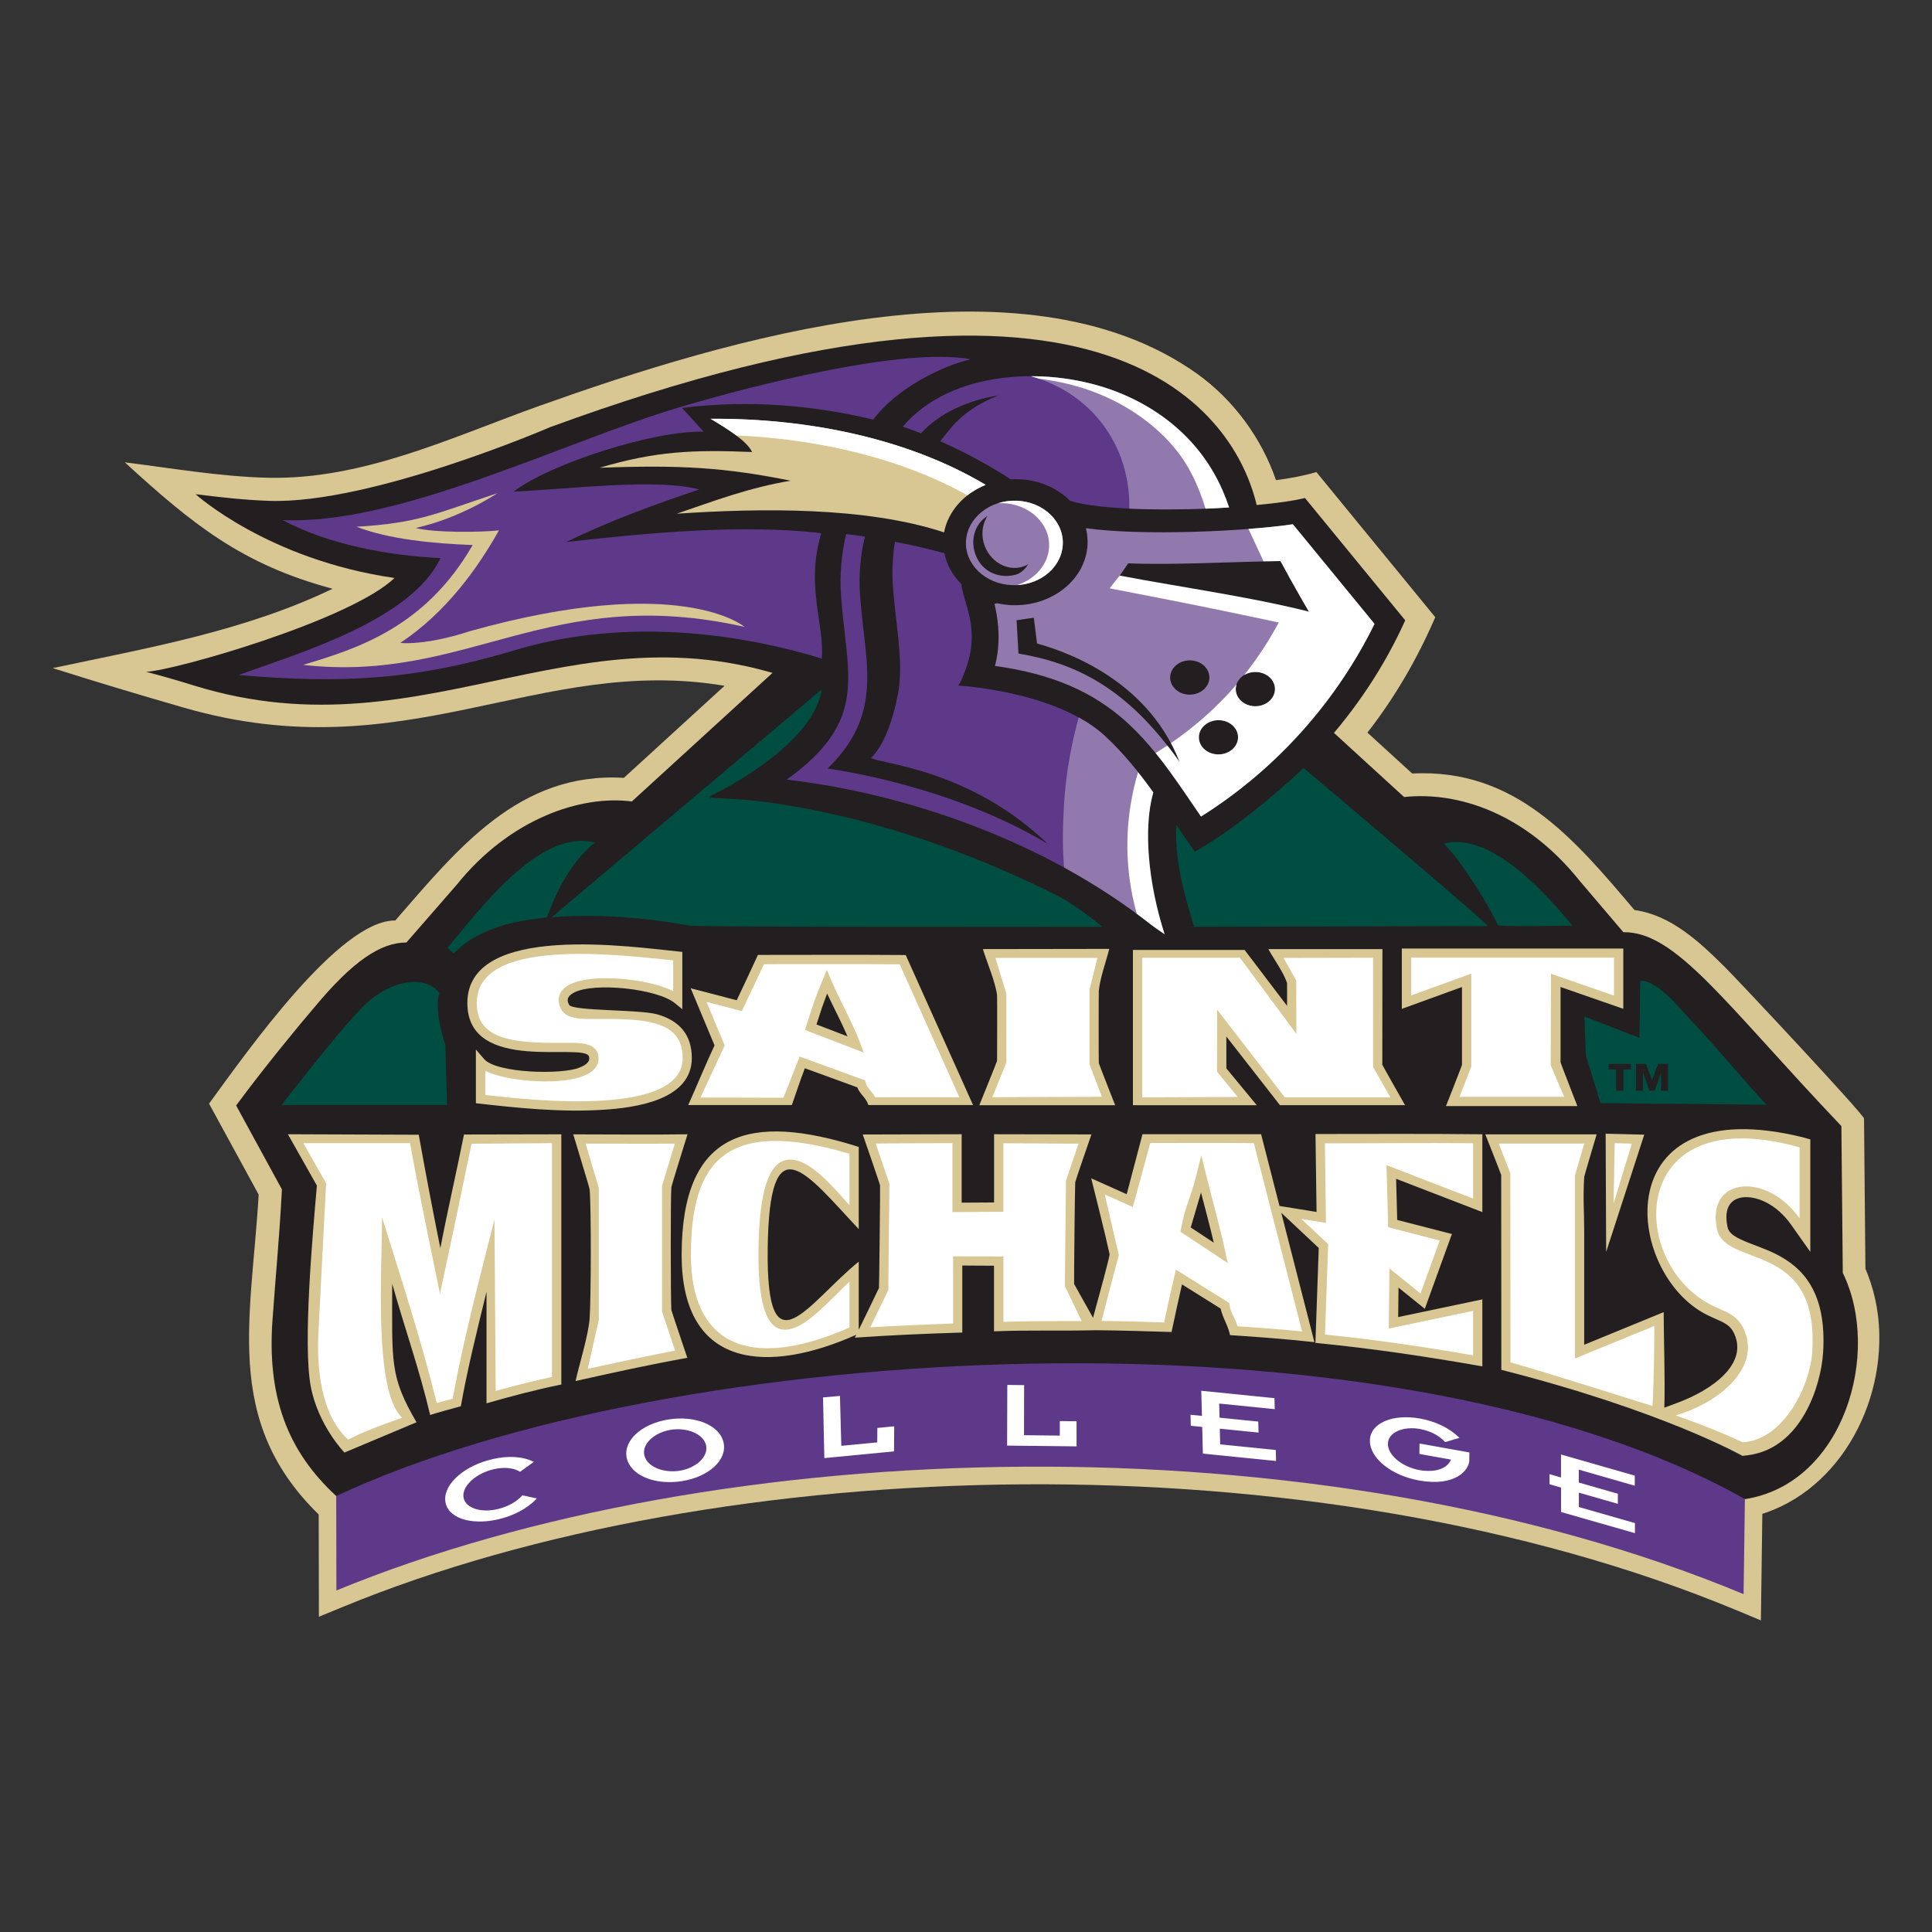 <?xml version="1.0" encoding="UTF-8"?> <svg xmlns="http://www.w3.org/2000/svg" viewBox="0 0 500 500"><rect x="0" y="0" width="500" height="500" fill="#333333" stroke="none"/><path d="m449.51 416.77c-109.45-45.51-262.92-41.18-360.7-.94l-6.28 2.58-.07-34.13 2.63-1.23c86.89-40.76 274.38-52.06 368.73.91l2.36 1.33-.46 34.07-6.22-2.6v.02z" fill="#d8c793"></path><path d="m353.91 189.62 11.56 10.56c26.69-1.35 41.84 16.82 57.52 35.33 9.49 1.32 16.78 8.22 23.3 14.66 3.57 3.52 36.01 38.2 36.12 39.31l.36 38.85c1.97 4.73 3.44 10.04 3.59 16.98.46 22.41-14.2 45.44-37.79 48.09-9.2-5.29-18.55-10.4-28.44-14.3l-24.16-5.31c-76.02-22.43-168.4-29.84-253.94-.76l-14.07 4.11c-14.22 4.13-29.4 9.89-41.73 18.23-29.27-25.12-21.25-52.5-19.29-86.21l-12.84-23.54c9.99-13.66 33.76-47.56 48.2-47.4 16.06-18.45 32.05-38.55 59.15-36.91l26.07-23.83c-48.4-8.09-82.37 22.19-139.78 5.71-11.41-3.28-22.78-6.71-34.1-10.28 24.53-5.22 49.65-9.57 72.43-20.54-23.49-6.29-36.26-16.7-53.78-32.72 12.28 1.53 24.58 3.69 36.98 3.99 24.82.59 47.85-10.6 70.7-18.74 47.7-16.96 124.49-40.44 169.78-8.21 9.4 6.69 16.75 16.68 20.47 27.57 3.52-.44 7.06-1.09 10.46-2.09l30.76 37.56c-4.58 10.65-10.45 20.76-17.57 29.89h.03s0-.01 0-.01z" fill="#d8c793"></path><path d="m334.94 186.35c1.14-.93 2.38-1.82 3.71-2.69l24.73 22.61c14.17-1.51 31.56 4.36 45.42 21.67l11.32 13.31c13.68-.19 26.24 18.43 56.43 50.18l.36 37.99c10.11 20.57.32 54.56-25.29 58.55-16.28-2.56-31.1-6.55-42.88-10.16l-35.92-6.65c-76.02-15.97-133.81-11.02-219.72 7.99l-10.26 4.18c-9.64 2.01-41.35 3.61-55.77 3.89-12.89-11.85-17.94-26.08-16.55-45.59.89-12.53 1.72-20.28 2.44-33.81l-11.85-21.72c7.14-9.69 16.53-21.08 20.13-25.26 10.07-12.16 17.3-16.92 23.94-16.92l12.92-14.83c13.88-17.3 32.31-23.38 45.42-21.67l65.05-59.46 3.44 2.58.13-3.5 18.62 13.97 2.66 76.47 8.73.13 8.73-.13 2.66-76.47 18.62-13.97-.12 3.69 3.71-2.78 39.16 38.41s.02 0 .02 0z" fill="#231f20"></path><path d="m178.1 286.01c2.24-4.99 4.51-10.52 6.82-15.47l-6.17-14.78 11.91 3.1c1.86-3.9 3.69-7.8 5.49-11.73 12.76 0 25.49-.07 38.25.03l17.42 38.82h-27.08c-.68-2.04-2.12-2.66-2.88-4.58l-13.56-4.94c-1.21 3.1-2.26 6.39-3.37 9.52h-26.84v.02zm33.2-20.88 8.04 3.08c-1.62-3.76-3.54-7.36-5.28-11.07-1.03 2.63-1.89 5.31-2.76 8v-.02zm-88.13 6.49 2.11 2.46c3.25 3.72 20.17 4.08 24.65 2.23 1.15-.47 2.91-1.26 2.51-2.85-1.01-3.87-31.49 4.72-31.49-13.88 0-20.98 42.76-14.49 55.63-13.23v14.84l-1.95-1.6c-4.63-3.74-20.96-5.44-26.07-2.71-1.36.73-2.14 1.6-1.28 3.17.93 1.65 18.25 1.16 22.85 2.47 5.66 1.62 8.91 5.24 8.91 11.29 0 10.93-14.66 12.87-22.87 13.39-11.02.71-22.07-.44-33.01-1.69v-13.92s0 .02 0 .02zm280.7 3.27c.05.4 3.98 10.33 4.35 11.36h-34c.34-.88 4.11-10.41 4.14-10.66v-20.15l-15.57 5.66v-15.62h57.32v15.6l-16.24-5.65v19.49zm-46.15.62c0 .1 5.46 9.74 5.9 10.5h-32.37l-13.87-17.76v8.24l7.87 9.54h-32.05v-40.19h28.9l10.99 14.47c0-.51.03-5.76 0-5.92-.95-2.81-3.37-6.1-4.84-8.76h29.52l-.03 29.89-.02-.02zm-103.34-29.89 32.7-.05c-.83 3.28-2.41 7.56-2.71 10.88-.05.59-.05 18.37 0 18.67.03.24 3.89 10.01 4.23 10.9h-35.15c.36-.89 4.55-11.24 4.59-11.46.02-.12.05-16.71 0-17-.44-3.49-2.63-8.49-3.67-11.95h.02z" fill="#d8c793"></path><path d="m181.29 284.03c2.09-4.5 4.4-9.52 6.03-12.96l.24-.49-4.72-11.29 9.15 2.38.42-.89c1.79-3.74 3.55-7.49 5.29-11.25 11.71 0 23.44-.05 35.15.03l15.42 34.4h-21.77c-.15-.27-.22-.44-.39-.67-.3-.42-.62-.79-.94-1.18-.61-.73-.99-1.23-1.13-1.87l-.14-.64-16.93-6.15-.44 1.06c-.69 1.67-2.51 6.49-3.79 9.58l-21.43-.05s-.02-.02-.02-.02zm27.38-18.56-.36 1.08 15.22 5.85-.93-2.49c-1.87-5.04-5.36-11.25-7.5-16.28l-1.11-2.61-1.1 2.61c-2.09 4.95-2.59 6.86-4.23 11.85zm-83.09 11.67c3.57 1.77 10.01 2.73 15.55 2.73 3.59 0 7.09-.37 9.65-1.33 2.5-.93 4.69-2.71 4.01-5.63-.44-1.94-2.34-2.58-3.71-2.81-.73-.12-1.47-.19-2.2-.2-.68-.02-1.3 0-1.79 0-2.85 0-5.81.02-8.66-.13-2.83-.15-5.49-.47-7.75-1.13-4.45-1.3-7.29-3.79-7.29-9.05 0-8.22 8.27-11.61 19.86-12.48 10.82-.83 23.34.66 30.97 1.43v7.97c-4.21-2.12-11.41-3.37-17.41-3.35-3.57 0-6.99.46-9.27 1.58-2.46 1.21-3.83 3.42-2.36 6.39.79 1.62 2.69 2.16 4.09 2.38 1.47.24 3.03.2 3.94.2 2.85 0 5.8-.03 8.63.09 2.81.13 5.43.42 7.67 1.06 4.36 1.23 7.16 3.69 7.16 8.96 0 7.16-8.59 10.24-20.62 11-11.03.71-23.55-.66-30.46-1.43v-6.23s-.02 0-.02 0zm255.19-1.13v-24.04l-15.57 5.66v-9.79h52.5v9.82l-16.31-5.66-.07 23.69 3.49 8.16h-27.09l3.05-7.82zm-85.17-28.15h25.29l14.61 19.71-.03-13.83-3.3-5.83 23.18-.05v28.27l4.47 7.85h-27.31l-17.52-22.69-.03 16.06 5.37 6.54-24.72.1v-36.12zm-35.15 27.14v-17.81l-2.83-9.29h26.38l-2.02 8.22v19.39l3.2 8.34-28.37.1 3.64-8.96z" fill="#fff"></path><path d="m299.13 239.87 9.87-.07-1.14-3.91c-2.29-7.68-3.74-14.73-3.46-22.42 1.6 2.32 3.21 4.64 4.84 6.94l.94-.57c9.33-5.34 19.63-14 27.18-21.09 0 0 48.36 40.77 47.68 40.92 0 0-48.14.13-85.91.2zm-206.69 22.26c7.41-8.74 17.67-10.08 21.28-5.14-1.52 4.7 1.52 13.31 1.52 13.31 0 .76.47 15.69.47 15.69h-42.86c3.49-4.48 15.22-19.48 19.58-23.86h.02zm86.04-22.56c-7.25-1.38-22.04-3.42-35.74-2.16l69.64-58.77.49.22c-1.38 8.52-7.47 16.58-26.4 26.15l-2.86 1.45 3.3.15c33.18 1.58 73.28 12.79 98.43 33.24 0 0-104.78.12-106.85-.29z" fill="#004d41"></path><path d="m384.37 293.57h28.84c-.27.91-3.2 10.75-3.22 11.02-.34 5.64 0 8.83 0 14.47v28.96l20.57-8.44c0 7.33.4 16.76.17 24.73l3.47-1.3c8.88-3.3 17.49-9.65 14.96-16.98-.66-1.92-1.53-2.78-2.56-3.42-.66-.42-1.38-.74-2.14-1.08-.93-.42-1.9-.84-2.93-1.36-21.31-11-26-58.35 24.97-45.86l2.01.57v29.1l-5-7.06c-3.84-5.43-9-7.43-12.4-7.06-2.76.3-5.16 2.24-4.04 7.63.25 1.26 1.15 2.21 3.49 3.3 2.58 1.21 5.8 2.16 8.88 3.67 7.13 3.54 13.38 9.97 12.37 25.68-.56 8.58-5.68 24.73-19.46 26.47l-1.4.17s-20.52-11.64-62.41-22.27l-.03-50.41c0-.14-3.81-9.76-4.11-10.53h-.02zm-276 .09c1.75 9.8 3.62 19.6 5.59 29.37 1.89-9.84 4.16-19.6 6.12-29.42l25.19-.05v64.75c-6.52 1.33-12.96 3.02-19.36 4.87v-28.88c-2.39 9.84-4.88 19.66-6.65 29.64-2.66.74-5.31 1.42-7.94 2.26-2.68-11.49-6.64-22.63-9.82-33.97 0 20.52-.69 23.84 6.29 35.85l-18.65 7.84s-6.79-6.98-8.71-17.08c-2.09-11.04.52-39.73 1.58-52.01l-7.5-13.29s33.87.13 33.87.13zm317.16 0-9.86 30.34-.13-30.6 9.99.25zm-277.19-.09c9.86 0 19.71.13 29.59-.02-.39 1.25-4.14 13.26-4.18 13.72-.22 2.32-.2 29.45 0 31.76.02.22 3.81 11.42 4.13 12.38-9.69 1.72-19.33 3.86-28.93 6 1.01-4.48 3.32-11.83 3.64-16.18.37-4.95.44-28.64 0-33.44-.05-.52-3.86-12.91-4.24-14.24v.02zm159.81 24.09 5.97 3.94c-1.01-4.35-2.18-8.66-3.3-12.97 0 0-2.46 8.37-2.66 9.03zm18.21-24.16 4.77 18.6 9.59 1.55-.27-20.17c14.39 0 28.79-.09 43.18.07v20.13l-22.32-8.61.29 10.65 14.15 3.64-7.01 19.36-6.81-5.49-.08 7.63 21.78-4.58v17.34c-14.32-2.54-28.71-4.67-43.2-6.08l.86-24.57-9.7-9.11 8.58 33.49c-7.26-.79-14.54-1.35-21.84-1.82-.47-2.46-1.92-4.45-2.42-6.86l-10.01-6.27c-.93 4.09-1.84 8.21-2.7 12.32-6.5-.2-13.01-.4-19.51-.46-8.81.22-17.63-.08-26.44.29v-16.98l-8.21-.05v17.34c-9.27.29-18.55.67-27.8 1.33l.37-.76c-22.24 9.97-45.2 9.38-45.2-20.64 0-32.25 17.62-36.9 45.83-27.97v21.28c-13.81-14.76-23.15-27.85-23.56 5.09-.4 32.91 10.53 13.88 23.56 3.32v17.64c.39-.79 5.22-10.7 5.24-10.83.05-.3.34-26.12.28-26.57-.03-.27-4.11-12.1-4.48-13.14l25.6-.07v17.71l8.39-.05v-17.66l25.19.05c-.35 1.06-4.16 12.03-4.19 12.37-.09.69-.34 25.83-.29 26.32 0 .08 3.37 6 4.9 8.76 1.57-5.75 4.38-16.01 4.28-16.46-1.43-6.56-3.17-13.09-4.75-19.63l9.18 4.11 4.09-15.53h30.68v-.02z" fill="#d8c793"></path><path d="m427.69 363.88-4.18-1.31-12.65-3.96c-8.25-2.56-16.83-5.19-19.95-6.03l-.03-48.94-3-7.68h22.12l-2.42 8.27v47.36l20.56-8.44c0 4.04-.1 14.03-.47 20.71l.03.03zm-83.96-41.9-6.96-6.52 6.39 1.03-.27-20.59c12.79 0 25.58-.13 38.35-.03v14.32l-22.42-8.65.44 16.06 13.34 3.44-4.97 13.71-8.04-6.49-.18 15.57 21.83-4.58v11.51c-12.65-2.21-25.46-4.08-38.33-5.39l.83-23.4v.02zm-38.09-3.99-.15.79 12.25 8.1-.62-2.88c-1.46-6.77-3.4-13.53-5.07-20.29l-1.16-4.73-1.16 4.73c-1.62 6.64-2.8 7.6-4.08 14.27zm-16.08 6.9-3.65-15.77 7.26 3.25.37-1.35c1.4-5.06 2.78-10.13 4.14-15.2 8.93 0 17.88-.07 26.82.03l12.48 48.73c-5.54-.57-11.14-.98-16.7-1.35-.11-.35-.23-.7-.37-1.05-.22-.54-.47-1.04-.73-1.55-.47-.94-.83-1.77-.98-2.85l-.07-.56-13.8-8.64-.39 1.62c-.54 2.26-1.99 8.85-2.68 12.05-5.39-.17-10.77-.34-16.18-.39 1.37-5.24 3.12-12.1 4.45-16.98zm-42.89.19v17.44c-5.85.2-15.28.61-21.45.99l4.67-9.64.29-27.51-3.54-10.41c5.85-.07 14.14-.1 19.85-.1v17.84l13.19-.08v-17.74l19.44.12-3.25 9.59-.29 27.24 4.35 9.08c-5.92-.02-14.54 0-20.24.19v-16.93l-13.01-.03-.02-.03zm-26.82-13.16c-1.58-1.77-3.3-3.72-5.06-5.53-2.56-2.6-5.38-5.04-8.07-5.91-6.54-2.14-10.18 4.53-10.43 22.66-.24 17.04 3.07 23.15 9.72 20.34 2.63-1.11 5.48-3.64 8.14-6.22 1.35-1.3 2.69-2.66 3.99-3.94l1.7-1.63v11.88c-26.54 11.64-41.03 3.87-41.03-18.8 0-23.89 8.74-35.75 41.03-26.18v13.35zm-64.87 29.57v-34.05l-3.42-11.47c6.18 0 16.9.07 23.1 0l-3.33 10.92v32.52l3.39 10.13c-6.03 1.13-16.39 3.34-22.61 4.7l2.87-12.74s.01 0 .01 0zm267.33-45.53-4.72 15.55.3-15.65zm-337.9 10.27-5.9-10.38h27.61c2.34 12.96 5.1 26.06 7.75 38.95 2.79-12.92 5.5-25.85 8.16-38.8l20.82-.15v60.5c-4.89 1.06-9.75 2.27-14.56 3.64l-.32-44.38c-3.89 15.35-7.97 30.82-10.83 46.38l-4.11 1.11c-3.99-16.18-9.21-32.18-14.17-48.11.15 11.48-2.44 44.95 5.22 51.93-4.79 1.65-10.46 3.74-13.94 5.66-7.16-6.37-8.19-18.74-7.73-27.65l1.99-38.72zm381.32-9.29v18.35c-8.56-12.04-24.16-10.73-21.4 2.73 2.12 10.33 26.57 2.76 24.67 31.91-.56 8.63-7.31 22.7-18.01 23.34-4.7-2.26-10.63-4.61-17.34-6.97 9.84-2.76 21.55-11.19 18.1-21.2-1.75-5.05-5.12-5.43-8.98-7.41-21.73-11.22-21.56-53.31 22.95-40.76l.02.02z" fill="#fff"></path><path d="m410.05 263.09 14.25 5.51.19-14.83c4.28.02 9.11 5.9 12.92 10.07 4.38 4.36 16.55 18.82 19.76 22.05l-42.95-.39-3.81-12.35-.37-10.07zm-22.34-23.57c-2.66-5.73-9.59-16.78-14.07-21.19 12.08-3.25 26.55 12.99 33.34 21.28-6.59-.09-12.69.29-19.28-.1s0 .01 0 .01zm-246.16-2.06c-8.52.81-17.99 2.85-24.13 9.32l-1.62-1.5c8.05-9.45 23.82-31.03 38.11-27.23-6.37 5.32-9.89 12.64-12.38 19.43z" fill="#004d41"></path><path d="m325.2 130.7c5.27-.49 9.72-1.11 12.52-1.82l25.95 31.66c-10.7 23.76-29.54 44.68-54.03 58.7l-.84.47-.52-.74c-1.4-1.99-2.78-4.03-4.16-6.05-.62 8.47 1.53 18.62 3.99 27.01h-19.49c-32.06-18.7-68.13-31.08-101.82-33.58l-3.28-.15s26.4-12.37 29.13-27.46c-60.82-26.25-100.77 17.81-162.56-1.36-4.06-1.26-8.15-2.44-12.26-3.52 7.5-.34 53.05-13.43 64.26-24.28-32.85-4.75-51.46-21.68-51.46-21.68 6.24.77 12.54 1.5 18.99 1.72 26.45.91 72.67-19.04 72.67-19.04 146.01-53.65 177.58-2.71 182.94 20.15 0 0-.02-.02-.02-.02z" fill="#231f20"></path><path d="m263.09 160.52.49 8.61c14.54 2.46 28.04 8.64 41.68 28.09-7.5-19.41-25.96-27.67-36.87-30.68l-.84-6.69s-4.47.67-4.47.67zm56.72 17.62c-.13 2.44 2.02 4.52 4.82 4.63 2.8.12 5.19-1.79 5.32-4.23s-2.02-4.51-4.82-4.63-5.19 1.79-5.32 4.23zm-9.56 12.48c-.13 2.44 2.02 4.52 4.82 4.63 2.8.12 5.19-1.79 5.32-4.23s-2.02-4.51-4.82-4.63-5.19 1.79-5.32 4.23zm-7.41-15.48c-.13 2.44 2.02 4.51 4.82 4.63 2.79.12 5.19-1.79 5.32-4.23s-2.02-4.52-4.82-4.63c-2.8-.12-5.19 1.79-5.32 4.23zm28.53-29.92c-11.79.12-27.55 1.06-39.39.57l-4.3 6.27c16.55 2.31 38.42 5.75 53.98 11.17-3.56-5.93-6.99-11.94-10.28-18.03l-.02.02zm-50.38-8.53c14.79 2.07 41.43.79 53.58-.99l21.13 25.78c-9.59 19.55-24.97 37.35-44.9 49.85-2.78-4.06-5.34-7.88-7.9-11.41-3.59-4.94-7.35-9.55-11.91-13.56-8.14-7.14-18.33-11.93-33.5-14.02 1.4-5.36 1.13-10.9-.12-16.06l.72-.15c1.21.27 2.46.44 3.76.49 10.31.4 19.07-6.56 19.6-15.55.08-1.47-.06-2.95-.42-4.38h-.03z" fill="#9179ad"></path><path d="m248.79 151.17c.76 6.08 5.76 12.47-.13 25.14l-.64 1.13s25.36 1.32 38.1 13.16c4.72 4.4 8.69 9.35 12.37 14.47-2.73 9.91-2.71 20.37 2.17 34.44h-2.46c-26.89-21.26-62.71-34.08-94.61-37.74 21.53-15.45 15.48-27.06 14.07-47.65-.36-5.34.08-10.7 1.32-15.9 1.62.2 3.24.42 4.85.66-1.18 4.89-1.61 9.94-1.26 14.96.35 5.11.99 9.64 1.42 13.83.44 4.28.69 8.51.13 12.67-.88 6.52-3.72 12.49-9.94 18.55 1.84.3 31.49 4.28 56.95 19.48-20.29-19.49-43.35-20.64-45.71-22.22 4.41-4.13 6.7-14.3 7.21-18.04.56-4.16.3-8.39-.13-12.67-.42-4.2-1.06-8.73-1.42-13.83-.26-3.8-.08-7.63.54-11.39 4.67.89 9 1.92 12.79 2.97.61 3.02 2.16 5.76 4.42 7.97l-.02.03zm12.79-27.13c-5.81-3.75-11.91-7.04-18.23-9.84.86-1.14 1.77-2.29 2.71-3.4 3.18-3.81 7.5-6.62 12.42-8.49-7.97 1.28-15.2 4.48-20.13 9.82-1.55-.6-3.11-1.17-4.69-1.72 12.38-14.69 37.74-15.91 55.5-8.96 7.55 2.95 14.24 7.47 19.32 13.14 4.5 5 7.62 10.7 9.6 16.73-15.16.93-33.66.69-41.16-1.72-3.22-3.24-7.9-5.38-13.21-5.58-.71-.03-1.43-.02-2.14.02z" fill="#5e398a"></path><path d="m244.34 137.79c-20.25-6.71-47.73-6.29-69.21-4.84 9.87-3.39 18.99-6.81 29.5-8.54-17.1-3.45-28.64-4.13-49.44-3.35 14.51-4.33 24.35-4.7 39.46-4.08-1.5-3.18-7.65-6.67-10.75-8.59 24.58-.17 50.71 4.89 71.17 17.1-5.66 2.28-9.75 6.94-10.75 12.3z" fill="#d8c793"></path><path d="m250 140.01c.36-6.03 6.24-10.7 13.14-10.43s12.23 5.39 11.89 11.42-6.23 10.7-13.14 10.43-12.23-5.39-11.9-11.42z" fill="#9179ad"></path><path d="m310.27 190.61c-.13 2.44 2.02 4.52 4.82 4.63 2.8.12 5.19-1.79 5.32-4.23s-2.02-4.52-4.82-4.63c-2.8-.12-5.19 1.79-5.32 4.23zm12.84-53.73c4.47-.34 8.44-.76 11.49-1.21l21.13 25.78c-9.59 19.55-24.97 37.35-44.9 49.86-2.78-4.06-5.34-7.89-7.9-11.41-1.23-1.71-2.51-3.39-3.84-5.02 1.03-.64 2.04-1.3 3.03-1.95 1.05 1.35 2.11 2.78 3.17 4.28-.64-1.68-1.39-3.32-2.24-4.9 6.42-4.43 12.07-9.45 16.97-15.18-.1.32-.17.67-.2 1.01-.13 2.44 2.02 4.52 4.82 4.63 2.8.12 5.19-1.79 5.32-4.23s-2.02-4.52-4.82-4.63c-1.1-.05-2.18.22-3.13.77 3.6-4.53 6.76-9.4 9.44-14.54 3.61.94 7.04 1.97 10.21 3.08-3.56-5.93-6.99-11.94-10.28-18.03l-4.38.07-3.91-8.39s.03.02.03.02z" fill="#fff"></path><path d="m266.89 97.37c7.77 0 15.55 1.46 22.26 4.09 7.55 2.95 14.24 7.47 19.33 13.14 4.5 5 7.62 10.7 9.6 16.73-8.39.51-17.81.67-25.81.3.29-16.29-9.7-29.82-25.37-34.25v-.02zm12.28 88.3c2.53 1.4 4.88 3.02 6.92 4.92 4.72 4.4 8.69 9.35 12.37 14.47-2.73 9.91-2.71 20.37 2.17 34.44h-2.46c-7.06-5.57-14.73-10.58-22.78-15-.44-4.82-.39-9.96-.05-15.9.49-8.63 1.95-16.04 3.83-22.95z" fill="#9179ad"></path><path d="m266.89 97.37c7.77 0 15.55 1.46 22.26 4.09 7.55 2.95 14.24 7.47 19.33 13.14 4.5 5 7.62 10.7 9.6 16.73-3.55.24-6.08.32-6.08.32-1.87-6.1-4.51-11.86-9.01-16.86-5.1-5.68-11.78-10.19-19.33-13.14-4.55-1.79-9.6-3.02-14.79-3.64-.64-.22-1.3-.42-1.97-.61v-.03zm27.64 102.47c1.36 1.72 2.66 3.45 3.93 5.22-2.6 9.4-1.3 23.5 2.96 36.75l-2.73-1.9-.52-.4c-1.31-1.03-2.64-2.04-3.98-3.03-3.67-13.18-2.88-25.79.34-36.63zm-36.2-69.62c1.56-.49 3.2-.71 4.83-.64 6.91.27 12.23 5.39 11.9 11.42-.32 5.66-5.53 10.13-11.88 10.43 4.63-1.47 8.05-5.24 8.32-9.79.36-6.03-4.99-11.15-11.89-11.42z" fill="#fff"></path><path d="m262.83 148.74c-4.1 1.08-8.51-.61-10.26-4.92-1.62-3.98-.27-8.36 3-10.28-1.43 2.21-1.77 5.21-.62 8 1.77 4.31 6.35 6.52 10.26 4.92.3-.12.61-.27.89-.44-.77 1.2-1.82 2.34-3.25 2.71h-.01z" fill="#231f20"></path><path d="m190.59 112.7c-2.29-1.72-4.95-3.27-6.67-4.33 24.58-.17 50.71 4.89 71.17 17.1-1.69.68-3.28 1.59-4.72 2.71-17.56-9.77-38.9-14.56-59.78-15.49zm150.98 46.33 6.6 6.03c-19.14-4.65-42.56-9.25-60.99-12.8l2.58-3.3c16.58 3.17 35.45 5.68 51.81 10.06v.02z" fill="#fff"></path><path d="m251.15 93c-7.38 1.7-19.11 7.46-25.16 15.6-15.23-3.69-32.1-5.22-49.47-3.03l5.57 6.15c-12.55-.39-39.53 8.14-49.18 15.52 13.24-.57 37.1-3.56 48.05-.57-11.54 3.91-23.5 8.21-34.42 13.61 20.24-2.29 45.39-4.73 66.01-2.28-4.16 13.61.94 23.84.1 32.43-25.57-7.82-54.07-9.77-79.36-2.18-25.73 7.74-44.89 8.74-71.5 6.44 14.37-5.29 44.65-14 52.21-30.26-13.3-.61-29.06-3.49-40.86-9.84 29.91 1.41 72.96-20.31 102.52-29.13 19.85-5.93 58.63-15.7 75.47-12.48v.02z" fill="#5e398a"></path><path d="m128.76 127.61s-9.45 6.44-21.18 9.03c4.68 1.26 16.68 1.15 21.55.62-5.53 9.82-13.61 21.18-25.54 29.13 4.16.37 11.15-.76 17.98-3.03 54.68-15.32 71.12-1.13 71.12-1.13-50.7-11.36-71.49 14.64-114.25 9.84 13.93-4.18 31.59-9.66 43.89-31.02-10.4-.37-21.75-1.52-30.08-4.73 15.89-.94 20.05-3.22 36.51-8.7z" fill="#d8c793"></path><path d="m451.58 387.94-.34 24.62c-110.63-46-265.35-41.63-364.18-.95l-.05-24.43c85.91-40.3 271.8-51.32 364.55.76z" fill="#5e398a"></path><path d="m404.03 391.31 19.09 5.47v-2.61l-14.51-4.16v-3.72l10.09 2.9v-2.61l-10.11-2.9v-3.34l14.49 4.16v-2.61l-19.09-5.47v5.95l-2.97-.86v2.61l2.98.86v6.32l.02.02zm-49.5-18.47c-.07 4.5 5.58 9.03 12.75 10.31 9.32 1.67 12.94-2.69 12.97-5.22l.03-2.04-12.91-2.31-.03 2.7 8.17 1.46c-.99 2.44-4.23 3.42-8.19 2.71-4.31-.78-8.17-3.79-8.14-6.79.05-2.98 3.98-4.62 8.29-3.84 2.71.49 5.04 1.72 6.54 3.4l3.69-1.11c-2.65-2.63-6.37-4.31-10.19-4.99-7.18-1.28-12.92 1.2-12.99 5.71zm-43.23 3.35 18.94 1.91-.07-2.85-14.39-1.45-.1-4.06 10.03 1.01-.07-2.85-10.03-1.01-.08-3.65 14.37 1.45-.07-2.85-18.94-1.91.17 6.51-2.95-.3.07 2.85 2.95.3.17 6.91zm-50.65-2.07 17.96.2v-6.5l-4.33-.05v3.76l-9.27-.1.03-12.96-4.35-.05s-.05 15.7-.05 15.7zm-47.31 3.24 18.03-1.74.05-6.49-4.36.42-.03 3.74-9.3.89-.35-12.92-4.38.39.34 15.7s.02 0 .02 0zm-46.59-.73c-.67-2.96 2.6-5.9 6.79-6.59 4.2-.69 8.51 1.01 9.19 3.99.67 2.96-2.6 5.9-6.79 6.59-4.2.69-8.51-1.01-9.18-3.99zm-4.53.75c1.01 4.48 7.33 7.06 14.32 5.93 6.97-1.13 11.73-5.53 10.71-10.01-1.01-4.48-7.33-7.06-14.32-5.93-6.98 1.13-11.73 5.53-10.72 10.01zm-27.04 9.62c-1.43 1.63-3.79 2.98-6.54 3.59-4.35.99-8.47-.39-8.71-3.3-.24-2.92 3.5-6.07 7.85-7.06 2.73-.62 5.16-.37 6.81.67l3.55-2.56c-2.88-1.48-6.74-1.62-10.58-.74-7.25 1.63-12.7 6.35-12.33 10.75s6.39 6.5 13.63 4.87c3.86-.88 7.55-2.71 10.07-5.43l-3.76-.81v.02z" fill="#fff"></path><path d="m427.55 279.55 1.57-4.21h2.58v6.94h-1.79v-4.73h-.03l-1.65 4.73h-1.36l-1.65-4.73h-.03v4.73h-1.79v-6.94h2.58l1.58 4.21zm-5.47-2.78h-1.94v5.51h-1.89v-5.51h-1.92v-1.43h5.75z" fill="#231f20"></path></svg> 